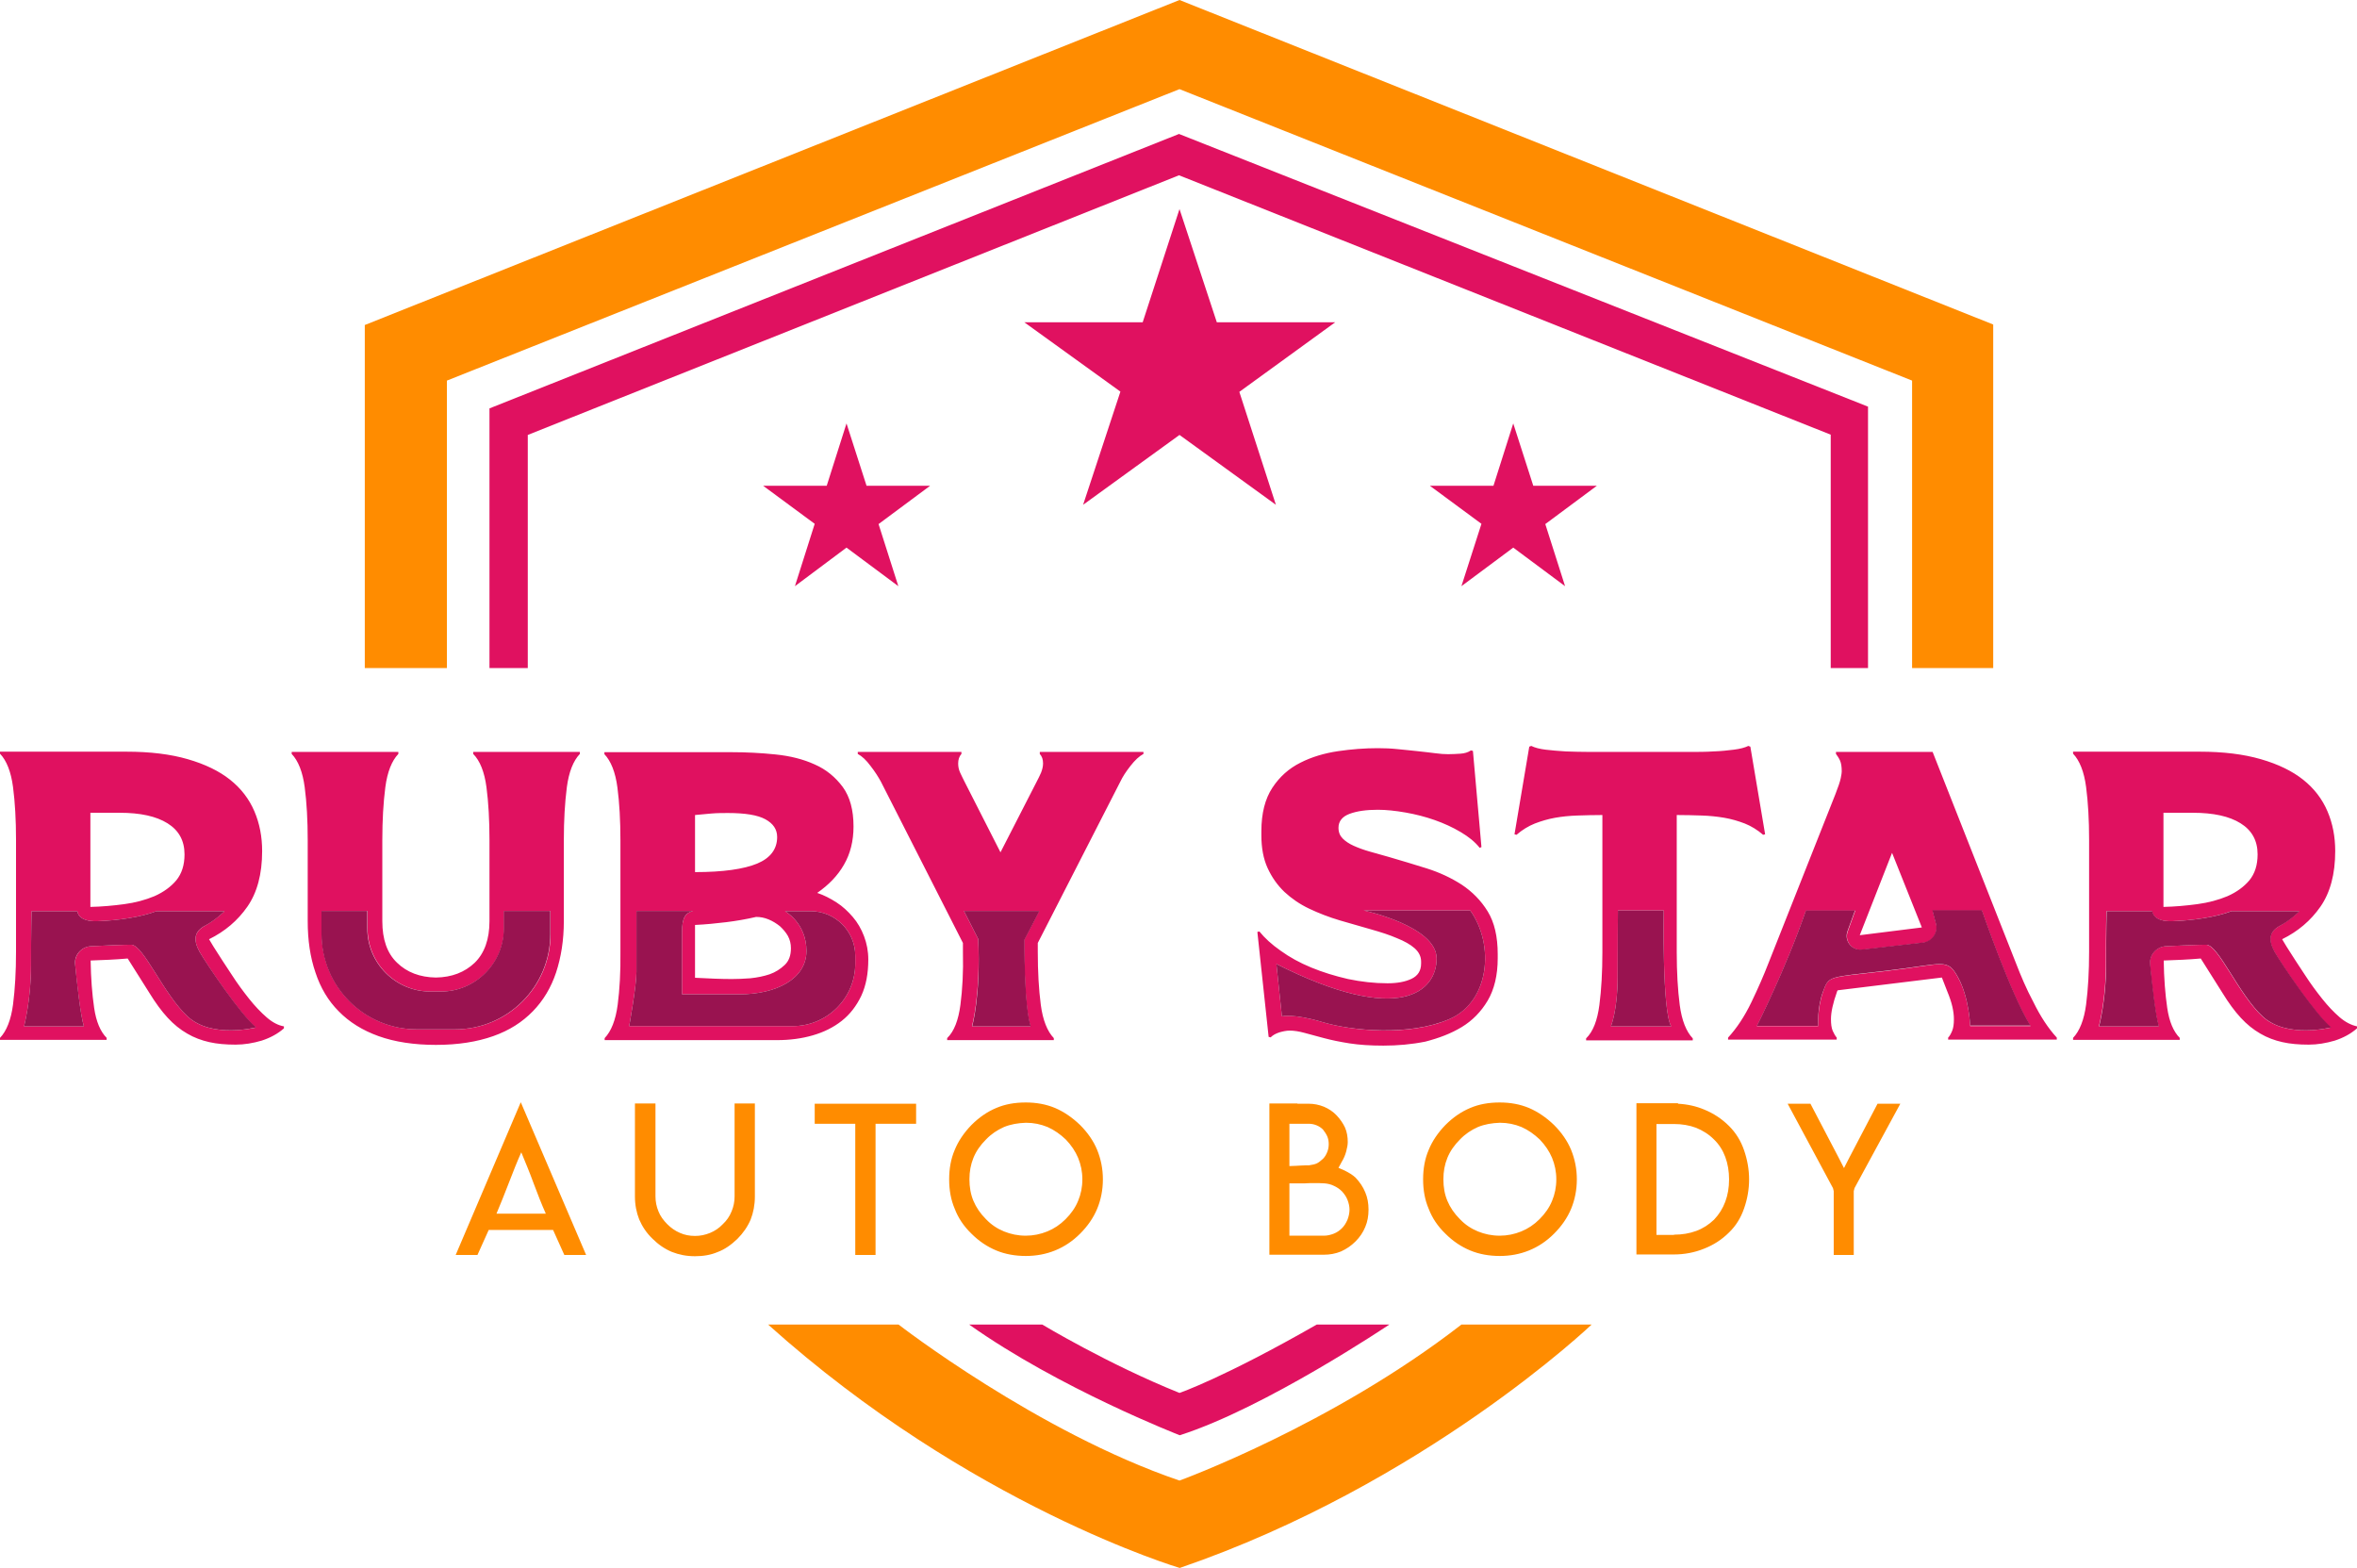 <?xml version="1.0" encoding="UTF-8"?> <svg xmlns="http://www.w3.org/2000/svg" xml:space="preserve" id="Layer_1" x="0" y="0" style="enable-background:new 0 0 941.4 626.2" version="1.1" viewBox="0 0 941.4 626.2"><style>.st0{fill:#ff8c00}.st1{fill:#e01160}.st2{fill:#991350}</style><path d="M178.5 152 471.1 35.6 763.7 152v114.8h32.4V129.6L471.1 0 145.7 129.8v137h32.8z" class="st0"></path><path d="M746.1 266.8V162.4L470.9 53.5 195.5 163.1v103.7h15.3v-93.1L470.9 70l260.3 103.6v93.2z" class="st1"></path><path d="M471.1 591.3C414.4 572 358.9 529 358.9 529h-52.1c80.6 72.4 164.4 97.2 164.4 97.2 97.7-33.5 164.5-97.2 164.5-97.2h-52c-51.8 40.2-112.6 62.3-112.6 62.3z" class="st0"></path><path d="M554.9 529h-29c-37.2 21.3-54.8 27.3-54.8 27.3-28.4-11.4-54.8-27.3-54.8-27.3h-29.2c36.1 25.6 84.1 44.2 84.1 44.2 34.2-10.9 83.7-44.2 83.7-44.2zM486 128.7l-14.9-45.2-14.7 45.2h-47.3l38.4 27.7-14.9 45.2 38.5-27.9 38.5 27.9-14.6-45.1 38.3-27.8zM346.1 194l-8-24.9-7.9 24.9h-25.4l20.6 15.2-7.9 24.9 20.6-15.4 20.7 15.4-7.9-24.8 20.6-15.3zM612.4 194l-8-24.9-7.9 24.9h-25.4l20.6 15.2-8 24.9 20.7-15.4 20.7 15.4-7.9-24.8 20.6-15.3zM99.5 398.9c-2.3-2.9-4.7-6.1-7-9.7-2.4-3.6-4.8-7.3-7.2-11.1l-1.8-3c6.3-3.1 11.4-7.4 15.3-13 3.9-5.6 5.9-13 5.9-22.2 0-5.7-1-11-3.1-15.9s-5.3-9.1-9.7-12.6c-4.4-3.5-10-6.2-16.9-8.2-6.9-2-15-3-24.5-3H0v.8c2.6 2.7 4.4 7.2 5.2 13.3.8 6.1 1.2 13.2 1.2 21.1v44.7c0 7.9-.4 14.9-1.2 21.1-.8 6.1-2.6 10.6-5.2 13.3v.8h42.6v-.8c-2.5-2.5-4.2-6.5-5-12-.8-5.5-1.3-11.8-1.4-18.9 2.5-.1 5-.2 7.4-.3 2.4-.1 4.9-.3 7.4-.5l8.7 13.8c2.4 3.9 4.8 7.2 7.3 9.9 2.4 2.6 5 4.7 7.8 6.3 2.7 1.6 5.7 2.7 8.8 3.4s6.6 1 10.5 1c3.5 0 7-.6 10.4-1.6 3.4-1.1 6.4-2.7 8.9-4.9v-.8c-2.3-.4-4.6-1.6-6.9-3.6s-4.7-4.5-7-7.4zm-63.4-74.3h11.7c8.3 0 14.6 1.4 19.1 4.2 4.5 2.8 6.8 6.9 6.8 12.4 0 4.3-1.1 7.7-3.3 10.4-2.2 2.6-5.1 4.7-8.7 6.3-3.6 1.5-7.6 2.6-12.1 3.2-4.5.6-9 1-13.5 1.1v-37.6zM75 406c-9.7-8.9-17.7-28.7-22.6-28.7-2.9 0-10.5.3-16.1.6-3.8.2-6.6 3.5-6.3 7.2.7 7.8 2.1 20.1 3.5 24.8H9.6s2.8-10.6 2.8-24.4c0-13.7.2-21.6.2-21.6h18.3s0 4.3 8.1 4 17.2-1.6 23.5-4h27.2s-3.6 3.5-7.8 5.8-4.9 5.5-2.2 10.4 16.6 25.4 22.5 30.3c0-.1-17.6 4.5-27.2-4.4zM212.8 403.9c4.2-4.3 7.3-9.5 9.3-15.5 2-6.1 3.1-12.9 3.1-20.5v-32.4c0-7.9.4-14.9 1.2-21.1.8-6.1 2.6-10.6 5.2-13.3v-.8H189v.8c2.7 2.7 4.5 7.2 5.3 13.3.8 6.1 1.2 13.2 1.2 21.1v32.4c0 7.2-2 12.8-5.9 16.6-4 3.8-9.1 5.8-15.5 5.9-6.4-.1-11.6-2.1-15.5-5.9-4-3.8-5.9-9.4-5.9-16.6v-32.4c0-7.9.4-14.9 1.2-21.1.8-6.1 2.6-10.6 5.2-13.3v-.8h-42.6v.8c2.6 2.7 4.4 7.2 5.2 13.3.8 6.1 1.2 13.2 1.2 21.1v32.4c0 7.6 1 14.4 3.1 20.5 2 6.1 5.1 11.3 9.3 15.5 4.2 4.3 9.5 7.6 15.9 9.9s14.1 3.5 22.9 3.5c8.8 0 16.4-1.2 22.9-3.5s11.6-5.6 15.8-9.9zm-46.2 7.2c-21 0-38.1-17-38.1-38.1v-9.2h18.3v7c0 13.9 11.3 25.2 25.2 25.2h4.1c13.9 0 25.2-11.3 25.2-25.2v-7h18.6v9.2c0 21-17 38.1-38.1 38.1h-15.2zM246.7 401.3c-.8 6.1-2.6 10.6-5.2 13.3v.8h68.8c5.1 0 9.8-.6 14.3-1.9 4.5-1.3 8.3-3.2 11.6-5.8s5.9-6 7.8-10c1.9-4.1 2.8-8.9 2.8-14.5 0-3.3-.6-6.4-1.7-9.3-1.1-2.9-2.6-5.5-4.5-7.7s-4-4.2-6.5-5.8-5-2.9-7.7-3.8c4.6-3.2 8.2-6.9 10.7-11.3 2.5-4.3 3.8-9.4 3.8-15.2 0-6.6-1.4-11.8-4.3-15.8-2.9-3.9-6.6-7-11.2-9-4.6-2.1-9.8-3.4-15.7-4-5.8-.6-11.7-.9-17.5-.9h-50.8v.8c2.6 2.7 4.4 7.2 5.2 13.3.8 6.1 1.2 13.2 1.2 21.1v44.7c.1 7.8-.3 14.9-1.1 21zm30.9-75.8c2.1-.2 4.3-.4 6.5-.6 2.3-.2 4.5-.2 6.7-.2 6.8 0 11.8.8 14.9 2.5s4.7 4 4.7 7.1c0 4.8-2.7 8.4-8 10.6-5.3 2.2-13.6 3.4-24.8 3.4v-22.8zm0 43.9c4.2-.2 8.3-.6 12.4-1.1 4.1-.5 8.1-1.2 12-2.1 1.7 0 3.3.3 5 1 1.7.7 3.1 1.6 4.5 2.7 1.3 1.2 2.4 2.5 3.2 3.9.8 1.5 1.2 3.1 1.2 4.9 0 2.9-.8 5.1-2.5 6.7-1.7 1.6-3.7 2.9-6 3.7-2.4.8-4.9 1.3-7.7 1.6-2.8.2-5.2.3-7.4.3-4.2 0-9.1-.2-14.7-.5v-21.1zm-23.4 18.8v-24.4h22.6c-3 .9-4.4 2.5-4.4 8.6v24.7h23c14.4 0 26.7-6 26.7-17.3s-8.6-15.9-8.6-15.9h10.3c9.8 0 17.8 8 17.8 17.8v3.1c0 13.8-11.2 25-25 25h-65.3s2.9-16 2.9-21.6zM383.6 401.3c-.8 6.1-2.5 10.6-5.3 13.3v.8h42.6v-.8c-2.6-2.7-4.4-7.2-5.2-13.3-.8-6.1-1.2-13.2-1.2-21.1v-3.6l33-64.5c.9-1.9 2.2-3.9 4-6.2 1.8-2.3 3.5-3.9 5.2-4.8v-.8h-41.4v.8c.9 1 1.3 2.2 1.3 3.8 0 1.2-.3 2.4-.8 3.7-.6 1.3-1.1 2.4-1.7 3.5l-14.5 28.3-14.4-28.3c-.6-1.1-1.1-2.3-1.7-3.5-.6-1.3-.8-2.5-.8-3.7 0-1.5.4-2.8 1.3-3.8v-.8h-41.4v.8c1.7.9 3.4 2.5 5.1 4.8 1.8 2.3 3.1 4.4 4.1 6.2l32.8 64.5v3.6c.2 7.9-.2 15-1 21.1zm31.5-37.5-6 11.5s-.2 26.5 2.5 34.6h-23.4s3.5-12.5 2.5-34.9l-5.7-11.2h30.1zM583.8 410.2c4.3-2.6 7.8-6.2 10.4-10.6 2.6-4.4 4-10.1 4-16.9v-1.6c0-7-1.3-12.7-4-17.1-2.7-4.4-6.2-7.9-10.4-10.7-4.2-2.7-8.9-4.9-14-6.5-5.1-1.6-10.1-3.1-14.9-4.5-2.8-.8-5.4-1.5-7.8-2.2-2.5-.7-4.6-1.5-6.4-2.3-1.8-.8-3.3-1.8-4.4-2.9-1.1-1.1-1.7-2.5-1.7-4.3 0-2.6 1.5-4.5 4.5-5.6 3-1.1 6.7-1.6 11.2-1.6 3.4 0 7.1.4 11.1 1.1 4 .7 7.9 1.7 11.6 3 3.7 1.3 7.2 2.9 10.4 4.8s5.7 3.9 7.6 6.3l.7-.3c-.6-6.5-1.1-12.9-1.7-19.2-.6-6.4-1.1-12.8-1.7-19.2l-.8-.2c-1.2.8-2.6 1.2-4.2 1.3-1.6.1-3.2.2-4.9.2-1.4 0-3.2-.1-5.3-.4-2.1-.3-4.4-.5-6.9-.8-2.5-.3-5.1-.5-7.8-.8-2.8-.3-5.4-.4-8.1-.4-5.2 0-10.5.4-15.9 1.2-5.4.8-10.5 2.3-15 4.6-4.6 2.3-8.3 5.6-11.2 10-2.9 4.4-4.4 10.2-4.4 17.4v1.6c0 5 .8 9.4 2.5 13.1 1.7 3.7 3.9 6.8 6.7 9.5 2.8 2.6 6.1 4.9 9.9 6.7 3.8 1.8 7.9 3.4 12.3 4.7 4.4 1.3 8.6 2.5 12.5 3.6 3.9 1.1 7.3 2.2 10.3 3.5 3 1.2 5.3 2.5 7 4 1.7 1.5 2.6 3.3 2.6 5.3v.8c0 2.9-1.3 4.9-3.8 6.1-2.5 1.2-5.7 1.8-9.6 1.8-5.3 0-10.5-.6-15.8-1.7-5.2-1.2-10.1-2.7-14.7-4.6-4.6-1.9-8.6-4.1-12.2-6.7-3.6-2.5-6.4-5.1-8.5-7.7l-.8.2 4.5 41.9.8.2c.9-.9 2-1.5 3.5-2 1.4-.4 2.8-.7 4.1-.7 1.8 0 3.7.3 5.9.9 2.2.6 4.8 1.3 7.8 2.1s6.4 1.5 10.2 2.1c3.9.6 8.4.9 13.5.9 5.7 0 11.3-.5 16.8-1.6 5.4-1.4 10.2-3.2 14.5-5.8zm-55.6-2c-11.6-3.5-16.2-2.3-16.2-2.3l-2.2-20.9c49.6 25 64 10.8 64-2.2s-29.2-19.2-29.2-19.2h42.6c9.9 13.9 7.7 36.4-8.3 43.4s-39.1 4.7-50.7 1.2zM704.2 333.4l.8-.2-5.9-35-.8-.3c-1.4.7-3.4 1.2-5.8 1.5-2.4.3-5.1.6-8.2.7-3 .2-6.3.2-9.7.2h-39.5c-3.5 0-6.7-.1-9.7-.2-3-.2-5.7-.4-8.1-.7-2.4-.3-4.3-.8-5.7-1.5l-.8.3-5.9 35 .8.2c2.3-2 4.8-3.5 7.3-4.5 2.6-1 5.3-1.8 8.1-2.3s5.8-.8 8.9-.9c3.1-.1 6.5-.2 10-.2v54.8c0 7.9-.4 14.9-1.2 21.1-.8 6.1-2.5 10.6-5.3 13.3v.8h42.6v-.8c-2.6-2.7-4.4-7.2-5.2-13.3-.8-6.1-1.2-13.2-1.2-21.1v-54.8c3.5 0 6.9.1 10 .2 3.1.1 6.1.4 9 .9 2.9.5 5.6 1.3 8.2 2.3 2.5 1 5 2.5 7.3 4.5zm-60.8 76.5s2.7-6.5 2.7-19.7.1-26.6.1-26.6h18.3s-.7 40.4 3 46.3h-24.1zM805.2 384.7l-33.3-84.4h-38.6v.8c.5.7 1.1 1.5 1.6 2.6s.7 2.6.7 4.4c0 .4-.1 1.3-.4 2.7-.3 1.4-1 3.5-2.1 6.3l-26.7 67.4c-1.9 4.9-4.2 10.2-6.9 15.8-2.7 5.6-5.8 10.3-9.3 14.1v.8h43.4v-.8c-.6-.7-1.1-1.6-1.6-2.7-.5-1.2-.7-2.7-.7-4.7 0-1.4.2-3 .6-4.8.4-1.8 1-3.9 1.9-6.4l.2-.3 41.6-5.1 2.1 5.4c1 2.4 1.7 4.5 2.1 6.3.4 1.8.6 3.4.6 4.9 0 2-.2 3.5-.7 4.7-.5 1.2-1 2.1-1.6 2.7v.8h43.4v-.8c-3.5-3.8-6.6-8.6-9.3-14.1-2.9-5.4-5.1-10.7-7-15.6zm-49.5-44.1 11.9 29.8-24.8 3.1 12.9-32.9zm31.2 69.1s-.4-11.2-4.8-19.2c-4.4-8.1-5.5-5.4-28.8-2.7s-22.9 1.8-25.2 8.4-1.9 13.6-1.9 13.6h-24.5s11.5-22.7 19.6-46.1H741l-3 8.3c-1.4 3.8 1.7 7.8 5.8 7.3l24.4-2.8c3.6-.4 6-4 5.1-7.5l-1.4-5.3h19.7s11.6 33.8 19.4 46.1h-24.1zM934.4 406.2c-2.3-2-4.6-4.4-6.9-7.3-2.3-2.9-4.7-6.1-7-9.7-2.4-3.6-4.8-7.3-7.2-11.1l-1.8-3c6.3-3.1 11.4-7.4 15.3-13 3.9-5.6 5.9-13 5.9-22.2 0-5.7-1-11-3.1-15.9s-5.3-9.1-9.7-12.6c-4.4-3.5-10-6.2-16.9-8.2-6.9-2-15-3-24.5-3H828v.8c2.6 2.7 4.4 7.2 5.2 13.3.8 6.1 1.2 13.2 1.2 21.1v44.7c0 7.9-.4 14.9-1.2 21.1-.8 6.1-2.6 10.6-5.2 13.3v.8h42.6v-.8c-2.5-2.5-4.2-6.5-5-12-.8-5.5-1.3-11.8-1.4-18.9 2.5-.1 5-.2 7.4-.3 2.4-.1 4.9-.3 7.4-.5l8.7 13.8c2.4 3.9 4.8 7.2 7.3 9.9 2.4 2.6 5 4.7 7.8 6.3 2.7 1.6 5.7 2.7 8.8 3.4s6.6 1 10.5 1c3.5 0 7-.6 10.4-1.6 3.4-1.1 6.4-2.7 8.9-4.9v-.8c-2.3-.5-4.7-1.7-7-3.7zm-70.3-81.6h11.7c8.3 0 14.6 1.4 19.1 4.2 4.5 2.8 6.8 6.9 6.8 12.4 0 4.3-1.1 7.7-3.3 10.4-2.2 2.6-5.1 4.7-8.7 6.3-3.6 1.5-7.6 2.6-12.1 3.2-4.5.6-9 1-13.5 1.1v-37.6zm39.6 81.4c-9.7-8.9-17.7-28.7-22.6-28.7-2.9 0-10.5.3-16.1.6-3.8.2-6.6 3.5-6.3 7.2.7 7.8 2.1 20.1 3.5 24.8h-23.9s2.8-10.6 2.8-24.4c0-13.7.2-21.6.2-21.6h18.3s0 4.3 8.1 4 17.2-1.6 23.5-4h27.2s-3.6 3.5-7.8 5.8-4.9 5.5-2.2 10.4 16.6 25.4 22.5 30.3c.1-.1-17.5 4.5-27.2-4.4z" class="st1"></path><path d="M79.7 380.1c-2.7-4.9-2-8.2 2.2-10.4s7.8-5.8 7.8-5.8H62.5c-6.3 2.4-15.4 3.7-23.5 4s-8.1-4-8.1-4H12.6s-.2 7.9-.2 21.6c0 13.7-2.8 24.4-2.8 24.4h23.9c-1.4-4.7-2.7-17-3.5-24.8-.4-3.7 2.5-7 6.3-7.2 5.7-.3 13.2-.6 16.1-.6 4.9 0 12.9 19.8 22.6 28.7s27.3 4.3 27.3 4.3c-6-4.9-19.8-25.3-22.6-30.2zM908.5 380.1c-2.7-4.9-2-8.2 2.2-10.4s7.8-5.8 7.8-5.8h-27.2c-6.3 2.4-15.4 3.7-23.5 4s-8.1-4-8.1-4h-18.3s-.2 7.9-.2 21.6c0 13.7-2.8 24.4-2.8 24.4h23.9c-1.4-4.7-2.7-17-3.5-24.8-.4-3.7 2.5-7 6.3-7.2 5.7-.3 13.2-.6 16.1-.6 4.9 0 12.9 19.8 22.6 28.7s27.3 4.3 27.3 4.3c-6-4.9-19.8-25.3-22.6-30.2zM219.8 373v-9.2h-18.6v7c0 13.9-11.3 25.2-25.2 25.2h-4.1c-13.9 0-25.2-11.3-25.2-25.2v-7h-18.3v9.2c0 21 17 38.1 38.1 38.1h15.2c21.1 0 38.1-17.1 38.1-38.1zM341.6 384.8v-3.1c0-9.8-8-17.8-17.8-17.8h-10.3s8.6 4.6 8.6 15.9-12.3 17.3-26.7 17.3h-23v-24.7c0-6.2 1.4-7.7 4.4-8.6h-22.6v24.4c0 5.6-2.9 21.6-2.9 21.6h65.3c13.8 0 25-11.2 25-25zM388.3 409.9h23.4c-2.7-8.2-2.5-34.6-2.5-34.6l6-11.5H385l5.7 11.2c1.1 22.3-2.4 34.9-2.4 34.9zM587.2 363.6h-42.6s29.2 6.2 29.2 19.2-14.4 27.2-64 2.2l2.2 20.9s4.6-1.2 16.2 2.3 34.7 5.7 50.7-1.2 18.2-29.6 8.3-43.4zM664.5 363.6h-18.3s-.1 13.4-.1 26.6-2.7 19.7-2.7 19.7h24.1c-3.7-6-3-46.3-3-46.3zM771.8 363.6l1.4 5.3c.9 3.5-1.5 7-5.1 7.5l-24.4 2.8c-4.1.5-7.2-3.5-5.8-7.3l3-8.3h-19.6c-8.1 23.4-19.6 46.1-19.6 46.1h24.5s-.5-7.1 1.9-13.6 1.9-5.7 25.2-8.4 24.4-5.3 28.8 2.7c4.4 8.1 4.8 19.2 4.8 19.2H811c-7.8-12.4-19.4-46.1-19.4-46.1h-19.8z" class="st2"></path><path d="M234.1 501.2h-8.7l-4.5-10H195.2l-4.5 10H182l26-61 26.1 61zm-26-16.5h9.9c-1.7-3.8-3.3-7.9-4.9-12.2-1.6-4.4-3.3-8.4-4.9-12.3-1.7 3.8-3.3 7.9-5 12.3-1.7 4.4-3.3 8.4-4.9 12.2h9.8zM301.5 440.8V477.9c0 3.3-.6 6.4-1.7 9.2-1.2 2.8-3 5.4-5.3 7.7-2.5 2.4-5.1 4.2-7.8 5.2-2.8 1.2-5.8 1.7-9.1 1.7-3.4 0-6.4-.6-9.2-1.7-2.9-1.2-5.5-3-7.8-5.3-2.4-2.3-4.1-4.9-5.3-7.7-1.1-2.8-1.7-5.8-1.7-9.2V440.7h8.2v37.1c0 2.1.4 4.1 1.2 6 .7 1.8 1.9 3.5 3.5 5.1 1.5 1.5 3.2 2.7 5.1 3.5 1.8.8 3.8 1.2 6 1.2 2.1 0 4-.4 6-1.2 1.9-.8 3.6-1.9 5.1-3.5 1.5-1.4 2.7-3.1 3.5-5.1.8-1.9 1.2-3.9 1.2-6v-37.1h8.1zM352.3 440.8h13.6v8h-16.2v52.4h-8.1v-52.4h-16.2v-8h26.9zM421.4 442.5c3.5 1.5 6.9 3.8 10 6.8 3 3 5.3 6.3 6.8 9.9 1.5 3.7 2.3 7.6 2.3 11.8 0 4.2-.8 8.2-2.3 11.8-1.5 3.6-3.8 6.9-6.8 9.9s-6.3 5.2-10 6.7-7.6 2.2-11.7 2.2c-4.2 0-8.2-.7-11.8-2.2-3.6-1.5-6.9-3.7-9.9-6.7-3.1-3-5.3-6.3-6.7-10-1.5-3.5-2.2-7.4-2.2-11.7 0-4.3.7-8.2 2.2-11.7 1.4-3.5 3.7-6.9 6.7-10 3-3 6.3-5.3 9.9-6.8 3.5-1.5 7.4-2.2 11.8-2.2 4.2 0 8.1.7 11.7 2.2zm-20.4 7.6c-2.7 1.2-5.1 2.8-7.2 5-2.2 2.2-3.9 4.6-5 7.3s-1.6 5.5-1.6 8.6c0 3.1.5 6 1.6 8.6 1.1 2.6 2.7 5 5 7.3 2.1 2.2 4.5 3.8 7.2 4.9 2.7 1.1 5.6 1.7 8.7 1.7 3 0 5.9-.6 8.6-1.7 2.7-1.1 5.1-2.7 7.3-4.9s3.9-4.6 5-7.3c1.1-2.6 1.7-5.5 1.7-8.6 0-3.1-.6-5.9-1.7-8.6-1.1-2.6-2.7-5-4.9-7.3-2.2-2.1-4.6-3.8-7.3-5-2.7-1.1-5.5-1.7-8.6-1.7-3.2.1-6.1.6-8.8 1.7zM518.2 440.8h4.5c2.1 0 4.1.4 6.1 1.2 1.9.8 3.7 2 5.1 3.5 1.4 1.5 2.5 3.1 3.3 4.8.8 1.8 1.1 3.8 1.1 5.8 0 1-.2 2.2-.6 3.7-.4 1.5-1 2.9-1.8 4.2l-1.3 2.4 2.5 1.1c.8.4 1.7.9 2.5 1.4.7.5 1.3.9 1.8 1.4 1.7 1.8 3 3.7 3.9 5.9.9 2.1 1.3 4.4 1.3 6.9s-.4 4.8-1.3 6.9c-.9 2.2-2.2 4.1-3.9 5.8-1.7 1.7-3.6 3-5.8 4-2.2.9-4.5 1.3-6.8 1.3H507v-60.4h11.2zm-3.2 24.9 2.6-.1c1-.1 2.3-.1 4-.2h1.2c1.3-.2 2.3-.4 3-.7.9-.4 1.7-1.1 2.6-1.9.8-.8 1.3-1.7 1.7-2.7.4-1 .6-2 .6-3.2 0-1.1-.2-2.2-.6-3.1-.4-.9-1-1.8-1.7-2.7-.7-.7-1.6-1.3-2.6-1.7-1-.4-2-.6-3.1-.6H515v16.9zm0 27.8h13.8c1.3 0 2.6-.3 3.9-.8 1.3-.5 2.4-1.3 3.3-2.2.9-.9 1.6-2 2.2-3.4.5-1.3.8-2.7.8-4 0-1.3-.3-2.6-.8-3.9-.5-1.3-1.3-2.4-2.2-3.4-1-1-2.1-1.7-3.2-2.2-1.2-.6-2.5-.9-3.8-1-1.4-.1-2.7-.1-4-.1-1.3 0-2.5 0-3.8.1H515v20.9zM610.7 442.5c3.5 1.5 6.9 3.8 10 6.8 3 3 5.3 6.3 6.8 9.9 1.5 3.7 2.3 7.6 2.3 11.8 0 4.2-.8 8.2-2.3 11.8-1.5 3.6-3.8 6.9-6.8 9.9s-6.3 5.2-10 6.7-7.6 2.2-11.7 2.2c-4.2 0-8.2-.7-11.8-2.2-3.6-1.5-6.9-3.7-9.9-6.7-3.1-3-5.3-6.3-6.7-10-1.5-3.5-2.2-7.4-2.2-11.7 0-4.3.7-8.2 2.2-11.7 1.4-3.5 3.7-6.9 6.7-10 3-3 6.3-5.3 9.9-6.8 3.5-1.5 7.4-2.2 11.8-2.2 4.2 0 8.1.7 11.7 2.2zm-20.4 7.6c-2.7 1.2-5.1 2.8-7.2 5-2.2 2.2-3.9 4.6-5 7.3s-1.6 5.5-1.6 8.6c0 3.1.5 6 1.6 8.6 1.1 2.6 2.7 5 5 7.3 2.1 2.2 4.5 3.8 7.2 4.9 2.7 1.1 5.6 1.7 8.7 1.7 3 0 5.9-.6 8.6-1.7 2.7-1.1 5.1-2.7 7.3-4.9s3.9-4.6 5-7.3c1.1-2.6 1.7-5.5 1.7-8.6 0-3.1-.6-5.9-1.7-8.6-1.1-2.6-2.7-5-4.9-7.3-2.2-2.1-4.6-3.8-7.3-5-2.7-1.1-5.5-1.7-8.6-1.7-3.2.1-6.1.6-8.8 1.7zM670.2 440.8c3.8.2 7.3 1 10.4 2.3 3.7 1.5 7.1 3.7 10 6.6 2.7 2.7 4.7 5.9 6 9.7 1.3 3.8 2 7.7 2 11.6 0 4-.7 7.9-2 11.6-1.3 3.8-3.3 7-6 9.6-2.9 2.9-6.2 5-10 6.5-3.7 1.5-7.8 2.3-12.1 2.3h-14.9v-60.4h16.6zm-1.6 52.3c3.2 0 6.2-.5 8.9-1.5s5-2.5 7.1-4.5c2-2.1 3.5-4.5 4.5-7.2s1.5-5.6 1.5-8.9c0-3.2-.5-6.2-1.5-8.9s-2.5-5.1-4.6-7.1c-2-2-4.4-3.5-7.1-4.6-2.7-1-5.6-1.5-8.9-1.5h-6.9v44.3h7v-.1zM723.1 440.8l11.2 21.4 2.2 4.3 2.2-4.3 11.2-21.4h9.1l-18.3 33.7-.3 1.2v25.5h-8v-25.5l-.3-1.2-18.1-33.7h9.1z" class="st0"></path></svg> 